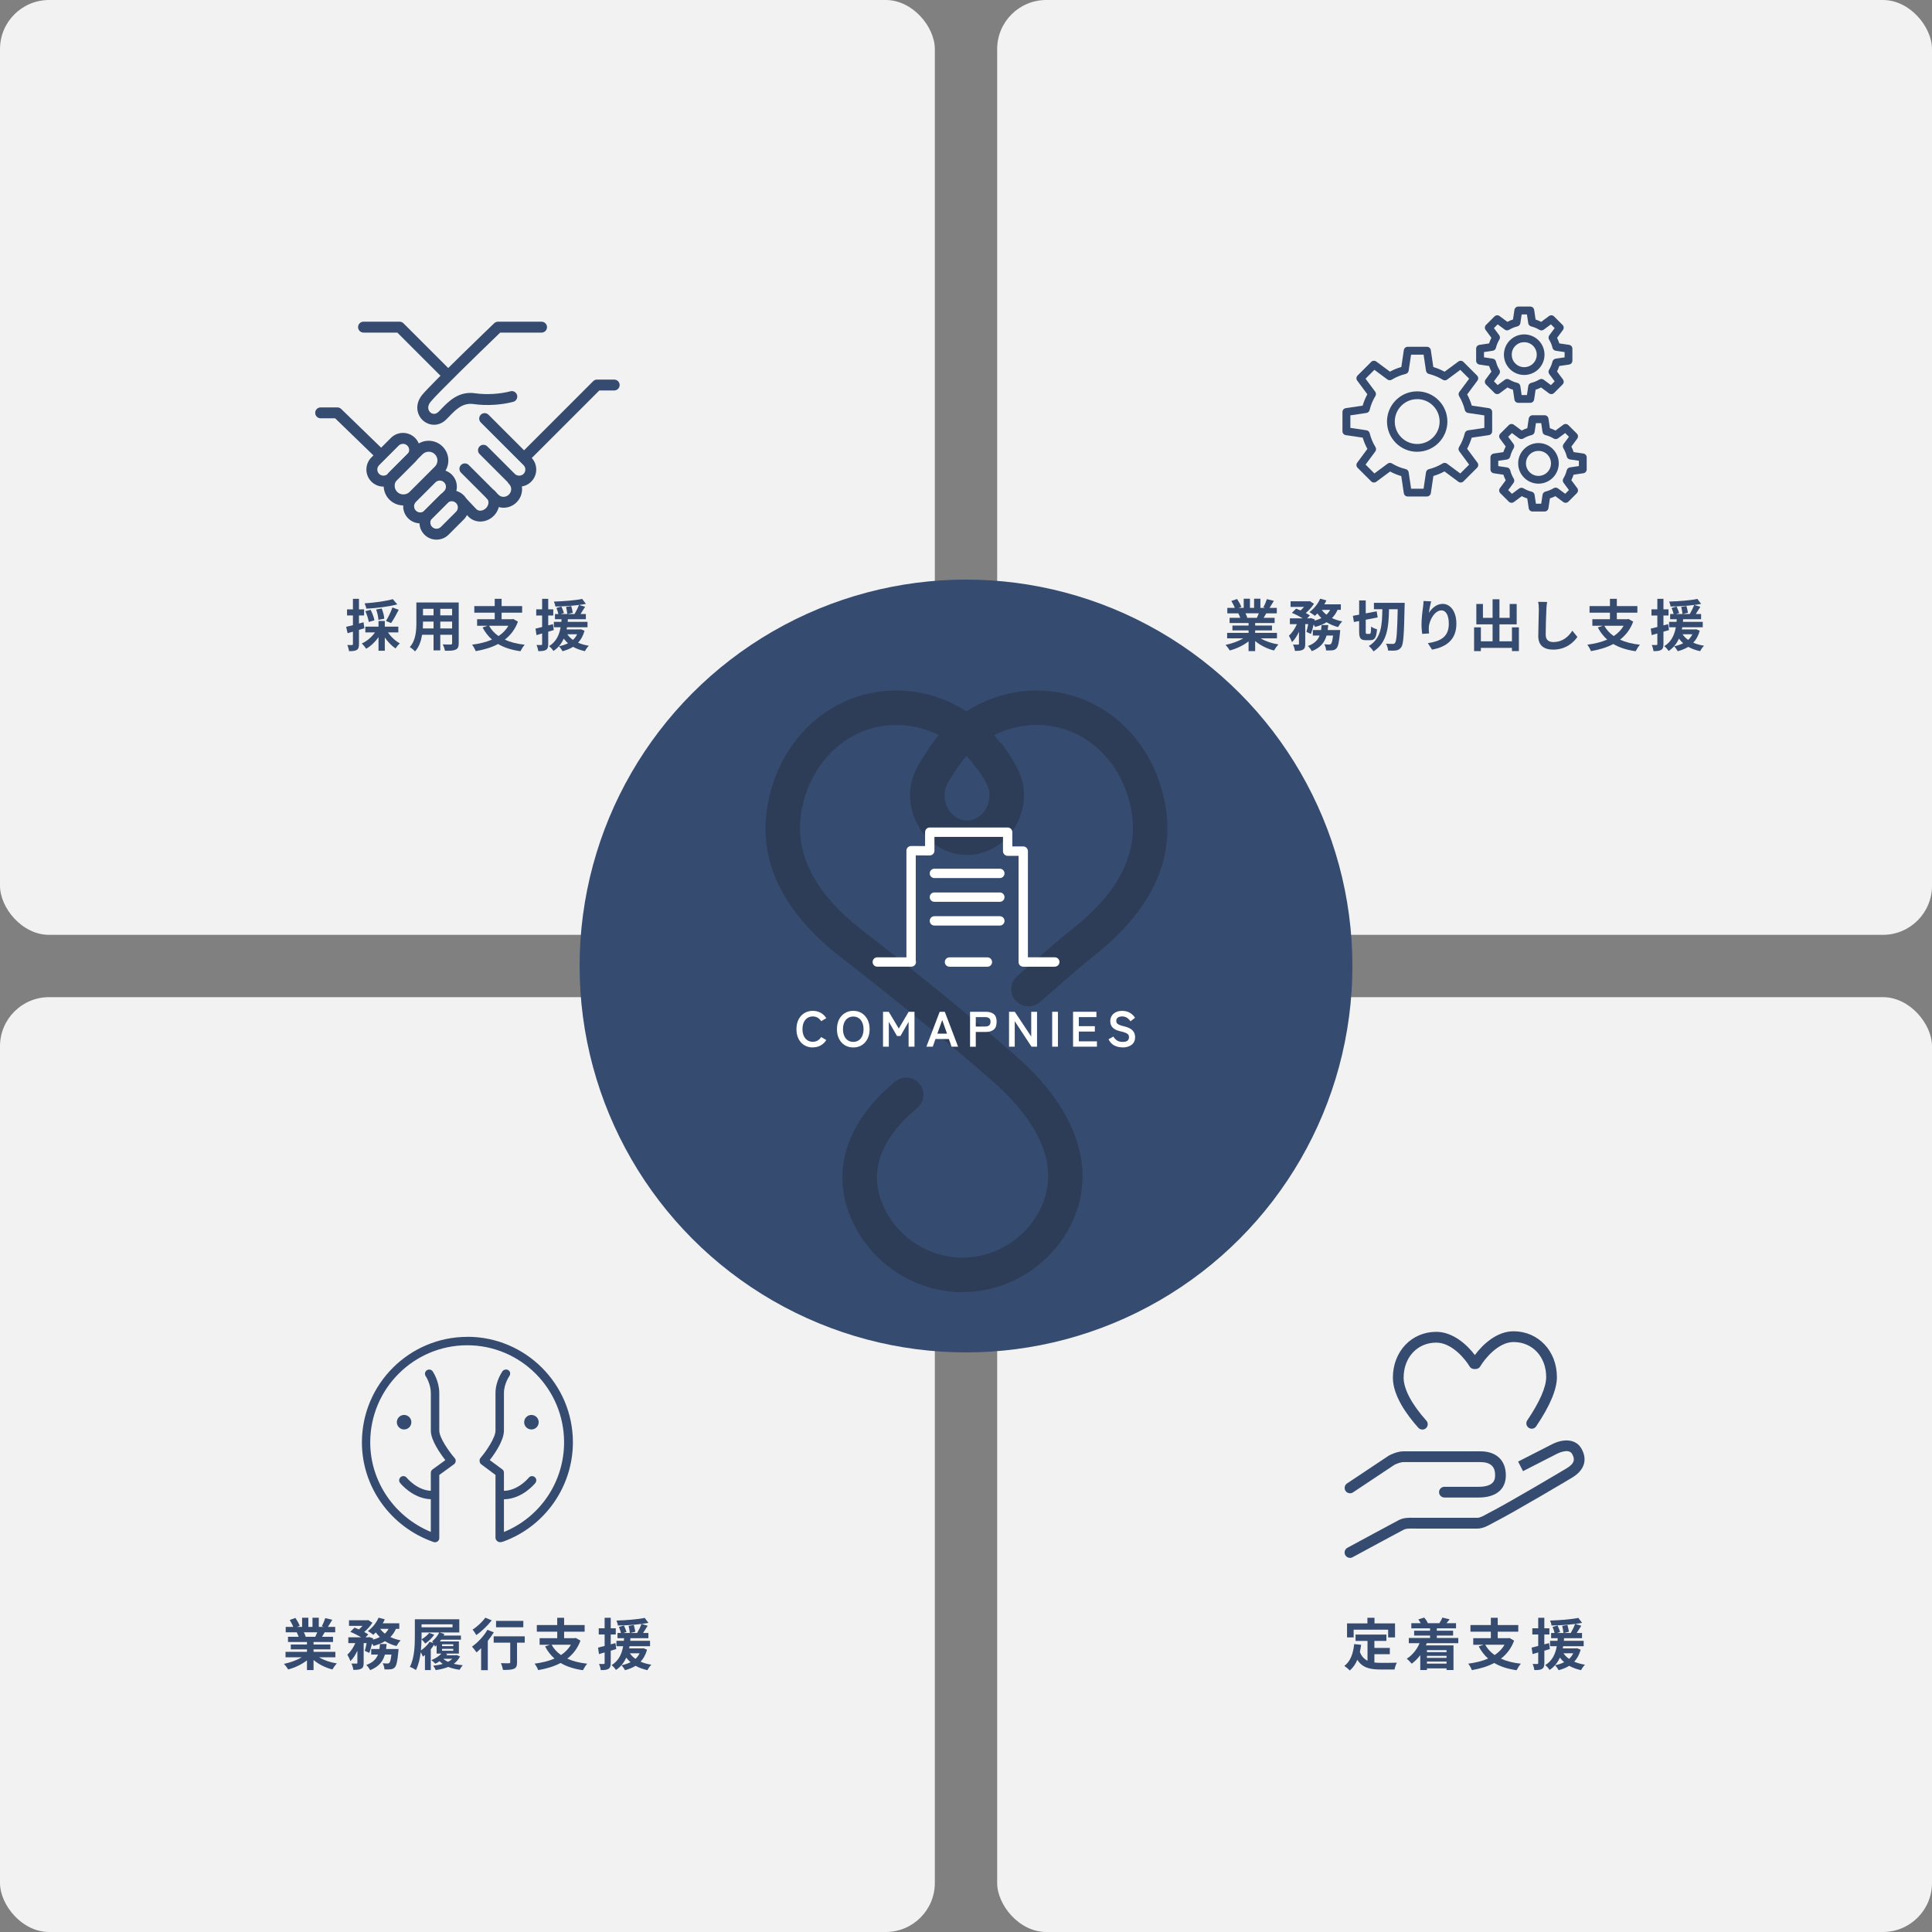 <?xml version="1.0" encoding="UTF-8"?><svg xmlns="http://www.w3.org/2000/svg" viewBox="0 0 620 620"><rect x="0" y="0" width="620" height="620" fill="#808080" stroke="none"/><defs><style>.cls-1{fill:#f2f2f2;}.cls-1,.cls-2,.cls-3,.cls-4{stroke-width:0px;}.cls-5{opacity:.28;}.cls-2{fill:#1a1a1a;}.cls-3{fill:#354b70;}.cls-4{fill:#fff;}</style></defs><g id="_レイヤー_6"><rect class="cls-1" y="320" width="300" height="300" rx="15.75" ry="15.75"/><path class="cls-3" d="M102.4,531.85c1.53.94,3.62,1.64,5.71,1.96-.49.47-1.12,1.37-1.44,1.94-2.21-.56-4.39-1.64-6.05-3.04v3.24h-2.11v-3.13c-1.67,1.31-3.89,2.36-6.03,2.92-.31-.52-.92-1.35-1.37-1.78,2.02-.42,4.14-1.17,5.69-2.11h-5.17v-1.76h6.88v-.79h-5.19v-1.55h5.19v-.81h-6.09v-1.67h3.42c-.14-.45-.38-.99-.61-1.4l.22-.04h-3.76v-1.75h2.41c-.25-.68-.72-1.55-1.12-2.23l1.84-.63c.52.77,1.12,1.84,1.37,2.54l-.88.32h1.64v-2.94h2v2.94h1.33v-2.94h2.02v2.94h1.6l-.65-.2c.43-.74.88-1.82,1.13-2.61l2.25.54c-.5.83-.99,1.64-1.4,2.27h2.34v1.75h-3.38c-.29.52-.58,1.01-.85,1.44h3.53v1.67h-6.25v.81h5.4v1.55h-5.4v.79h7v1.76h-5.22ZM97.5,523.82c.25.47.49.99.61,1.39l-.31.05h3.37c.22-.43.43-.95.63-1.44h-4.3Z"/><path class="cls-3" d="M127.07,522.72c-.47,1.03-1.06,1.89-1.8,2.63.99.47,2.11.83,3.31,1.06-.47.43-1.06,1.28-1.35,1.82-1.37-.34-2.59-.88-3.67-1.55-1.06.65-2.3,1.13-3.67,1.51-.11-.2-.29-.47-.5-.76-.25,1.12-.56,2.2-.88,3.01l-1.44-.67c.2-.67.41-1.57.58-2.48h-.95v6.34c0,.97-.14,1.55-.77,1.87-.61.34-1.42.38-2.54.38-.05-.59-.34-1.46-.61-2.03.67.02,1.39.02,1.62.02.22-.02.29-.05.29-.27v-3.85c-.63,1.33-1.39,2.54-2.25,3.33-.18-.61-.65-1.49-.97-2.07.99-.88,1.93-2.29,2.56-3.71h-2.25v-1.87h4.12c-1.01-.61-2.36-1.3-3.48-1.75l1.35-1.37c.43.16.94.36,1.42.58.4-.34.79-.74,1.13-1.13h-4.32v-1.8h5.82l.32-.07,1.37.86c-.61,1.01-1.62,2.11-2.63,2.97.52.27.97.54,1.31.79l-.88.92h.86l.29-.09,1.3.43-.07.41c.79-.22,1.55-.49,2.2-.83-.47-.45-.9-.95-1.28-1.49-.27.29-.54.54-.81.77-.41-.34-1.24-.92-1.75-1.21,1.4-1.01,2.74-2.63,3.44-4.29l2,.54c-.2.43-.41.85-.67,1.26h5.31v1.78h-1.04ZM127.91,529.17s-.04.56-.07.81c-.29,3.11-.61,4.5-1.13,5.08-.4.41-.77.56-1.31.63-.45.05-1.19.07-2.02.04-.02-.59-.25-1.44-.58-1.98.65.07,1.26.09,1.55.09.25,0,.4-.04.58-.2.25-.23.49-1.01.68-2.68h-2.09c-.61,2.14-1.89,3.89-4.74,5.01-.23-.5-.79-1.26-1.24-1.66,2.16-.79,3.21-1.94,3.76-3.35h-2.18v-1.78h2.63c.09-.52.14-1.04.18-1.6h2.14c-.05.54-.11,1.08-.18,1.6h4.02ZM122.01,522.72c.4.56.9,1.08,1.49,1.53.49-.43.88-.96,1.19-1.53h-2.68Z"/><path class="cls-3" d="M147.64,531.56c-.49.97-1.17,1.75-2.02,2.38.86.22,1.85.36,2.88.45-.34.36-.77,1.01-1.01,1.46-1.33-.18-2.58-.49-3.64-.92-1.17.49-2.56.81-4.02,1.03-.16-.41-.52-1.04-.81-1.42,1.08-.11,2.12-.29,3.06-.58-.36-.25-.7-.54-1.01-.85-.43.31-.92.56-1.37.79-.29-.31-.9-.88-1.26-1.15,1.21-.5,2.45-1.24,3.19-2.09h-1.51v-2.7c-.16.18-.34.34-.5.49-.07-.14-.18-.4-.32-.65-.29.5-.67.99-1.06,1.48v6.66h-1.87v-4.81c-.23.18-.47.36-.68.5-.09-.29-.41-.97-.67-1.44-.25,2.05-.72,4.16-1.55,5.76-.43-.34-1.39-.85-1.94-1.04,1.49-2.83,1.6-6.97,1.6-9.85v-5.42h14.26v4.23h-6.32l1.53.52c-.07.16-.14.31-.23.47h5.55v1.33h-6.36c-.13.2-.25.38-.4.56h6.1v3.91h-4.23l.5.14c-.09.13-.18.25-.29.38h2.97l.32-.05,1.1.43ZM139.05,527.27c-.13-.2-.25-.4-.36-.54.86-.72,1.76-1.76,2.27-2.86h-5.67v2.18c.92-.5,1.87-1.26,2.43-2.03l1.64.56c-.7,1.06-1.85,2.18-2.9,2.84-.25-.32-.81-1.01-1.19-1.37-.02,1.12-.07,2.34-.2,3.6,1.06-.72,2.16-1.75,2.81-2.79l1.17.41ZM135.28,521.26v.97h9.94v-.97h-9.94ZM141.86,528.25h3.6v-.58h-3.6v.58ZM141.86,529.74h3.6v-.61h-3.6v.61ZM142.27,532.33c.4.38.9.7,1.49.97.54-.27.99-.59,1.39-.97h-2.88Z"/><path class="cls-3" d="M158.47,523.82c-.54.92-1.21,1.85-1.93,2.75v9.4h-2.14v-7.04c-.5.49-.99.94-1.48,1.33-.31-.43-1.03-1.4-1.46-1.85,1.84-1.26,3.8-3.35,4.95-5.38l2.05.79ZM157.8,519.98c-1.3,1.69-3.24,3.55-4.95,4.74-.27-.47-.81-1.33-1.19-1.75,1.49-.96,3.21-2.58,4.07-3.84l2.07.85ZM168.39,527.15h-2.47v6.32c0,1.15-.22,1.75-1.01,2.07-.76.32-1.91.36-3.51.36-.09-.63-.36-1.57-.65-2.18,1.03.05,2.21.05,2.54.04.32,0,.45-.07.45-.34v-6.27h-5.31v-2.03h9.96v2.03ZM167.94,522.2h-8.75v-2.04h8.75v2.04Z"/><path class="cls-3" d="M186.28,526.48c-.9,2.47-2.38,4.36-4.23,5.8,1.78.81,3.91,1.35,6.39,1.62-.45.5-1.06,1.46-1.37,2.09-2.86-.41-5.24-1.17-7.17-2.32-2.11,1.12-4.56,1.84-7.18,2.29-.2-.58-.76-1.58-1.17-2.07,2.36-.31,4.54-.83,6.39-1.64-1.21-1.06-2.2-2.36-3.02-3.89l1.58-.54h-3.33v-2.11h5.65v-2.09h-6.55v-2.12h6.55v-2.34h2.21v2.34h6.59v2.12h-6.59v2.09h3.37l.38-.07,1.49.85ZM177.01,527.81c.72,1.31,1.73,2.41,3.02,3.31,1.31-.86,2.4-1.94,3.17-3.31h-6.19Z"/><path class="cls-3" d="M197.77,529.2c-.59.18-1.19.36-1.78.52v3.96c0,.99-.18,1.53-.72,1.87-.54.34-1.31.41-2.48.4-.05-.52-.29-1.4-.56-1.98.67.04,1.28.04,1.49.02.22,0,.31-.07.31-.31v-3.4l-1.8.54-.32-2.09c.61-.13,1.33-.31,2.12-.52v-3.69h-1.89v-1.98h1.89v-3.38h1.96v3.38h1.62v1.98h-1.62v3.17l1.51-.4.27,1.91ZM207.64,529.42c-.45,1.6-1.13,2.84-2.07,3.83,1.03.45,2.18.77,3.46.97-.45.41-.99,1.21-1.26,1.75-1.42-.31-2.7-.77-3.8-1.39-.99.61-2.16,1.08-3.4,1.4-.22-.45-.79-1.24-1.15-1.58,1.08-.22,2.07-.54,2.94-.99-.52-.41-.97-.92-1.37-1.46-.7,1.51-1.73,2.92-3.33,3.96-.29-.5-.9-1.19-1.39-1.55,2.38-1.46,3.3-3.76,3.71-6.07h-2.16v-1.73h2.39c.02-.29.04-.58.07-.85h-2.12v-1.67h1.12c-.14-.56-.41-1.35-.65-1.94l1.6-.45c.29.67.67,1.53.83,2.07l-1.01.32h2.07c-.05-.59-.22-1.53-.4-2.27l1.67-.29c.2.7.41,1.62.49,2.18l-1.67.38h2.25c.5-.85,1.08-2.02,1.4-2.9-2.4.31-5.17.47-7.58.5-.04-.47-.25-1.15-.45-1.58,3.15-.11,6.84-.38,9.06-.86l1.21,1.6c-.68.13-1.42.23-2.23.34l1.98.58c-.49.79-1.01,1.62-1.48,2.32h1.71v1.67h-5.76c-.02.29-.04.56-.07.85h6.36v1.73h-6.57c-.05.23-.09.47-.14.7h4.27l.34-.05,1.15.47ZM202.13,530.55c.45.68,1.04,1.28,1.8,1.8.54-.5,1.01-1.1,1.33-1.8h-3.13Z"/><path class="cls-3" d="M127.35,456.4c0,1.29,1.04,2.33,2.33,2.33s2.33-1.04,2.33-2.33-1.04-2.33-2.33-2.33-2.33,1.04-2.33,2.33Z"/><path class="cls-3" d="M150,429.01c-18.67,0-33.86,15.19-33.86,33.86,0,14.35,9.26,27.21,23.03,31.99.14.05.29.07.44.07.28,0,.55-.09.79-.25.36-.25.57-.67.57-1.1v-20.25l4.71-3.43c.31-.22.5-.56.55-.94s-.07-.75-.32-1.04c-1.91-2.21-4.94-6.56-4.94-8.82v-12.04c0-3.84-2.03-6.85-2.12-6.97-.42-.62-1.26-.77-1.88-.35-.62.42-.78,1.26-.36,1.88.02.02,1.65,2.47,1.65,5.45v12.04c0,3.12,3.05,7.4,4.66,9.46l-4.11,2.99c-.35.25-.56.66-.56,1.09v5.77c-4.48-.22-7.71-4.17-7.74-4.21-.47-.58-1.32-.68-1.9-.22-.59.46-.68,1.32-.22,1.9.17.21,4.07,5.03,9.86,5.23v10.49c-11.69-4.86-19.44-16.18-19.44-28.75,0-17.18,13.95-31.15,31.12-31.15s31.09,13.97,31.09,31.15c0,12.58-7.56,23.97-19.3,28.77v-10.49c5.92-.08,9.92-5.03,10.09-5.24.46-.59.37-1.43-.22-1.9s-1.44-.37-1.9.21c-.03.04-3.37,4.13-7.97,4.22v-5.79c0-.43-.15-.84-.5-1.09l-4.05-2.99c1.62-2.06,4.55-6.34,4.55-9.46v-12.04c0-2.97,1.71-5.41,1.73-5.45.42-.62.35-1.46-.27-1.88-.62-.42-1.52-.26-1.94.35-.09.13-2.23,3.14-2.23,6.97v12.04c0,2.26-2.94,6.61-4.85,8.82-.25.29-.28.66-.24,1.04.04.38.19.72.49.94l4.6,3.43v20.23c0,.42.31.82.65,1.08s.89.34,1.3.22l.48-.13s.06-.02.1-.03c13.34-4.84,22.31-17.64,22.31-31.84,0-18.67-15.19-33.86-33.86-33.86Z"/><path class="cls-3" d="M172.87,456.4c0-1.29-1.04-2.33-2.33-2.33s-2.33,1.04-2.33,2.33,1.04,2.33,2.33,2.33,2.33-1.04,2.33-2.33Z"/></g><g id="_レイヤー_5"><rect class="cls-1" x="320" y="320" width="300" height="300" rx="15.75" ry="15.75"/><path class="cls-3" d="M441.07,533.52c.65.07,1.33.11,2.05.11.97,0,3.94,0,5.15-.05-.31.52-.65,1.55-.76,2.18h-4.5c-3.33,0-5.8-.54-7.42-3.11-.59,1.39-1.39,2.54-2.41,3.42-.36-.38-1.26-1.13-1.76-1.46,1.94-1.44,2.83-3.92,3.15-7l2.23.22c-.11.81-.23,1.57-.4,2.29.54,1.44,1.39,2.3,2.45,2.83v-6.36h-3.84v-2.03h9.9v2.03h-3.85v2.25h4.95v2.02h-4.95v2.68ZM434.39,525.46h-2.11v-4.5h6.54v-1.8h2.27v1.8h6.59v4.5h-2.21v-2.47h-11.07v2.47Z"/><path class="cls-3" d="M457.87,527.31c-.09.25-.18.49-.29.72h8.86v7.89h-2.23v-.52h-6.29v.52h-2.14v-4.77c-.81,1.08-1.75,2.02-2.74,2.75-.34-.43-1.13-1.24-1.6-1.6,1.78-1.12,3.24-2.92,4.12-4.99h-3.46v-1.67h6.82v-.77h-5.11v-1.55h5.11v-.76h-6.01v-1.66h3.01c-.22-.41-.49-.85-.77-1.21l1.89-.59c.47.5.95,1.24,1.15,1.76l-.09.04h3.96l-.13-.04c.34-.52.76-1.26.94-1.76l2.34.56c-.36.47-.7.88-1.01,1.24h3.06v1.66h-6.16v.76h5.22v1.55h-5.22v.77h6.88v1.67h-10.12ZM457.92,529.54v.65h6.29v-.65h-6.29ZM464.21,531.38h-6.29v.65h6.29v-.65ZM464.21,533.88v-.67h-6.29v.67h6.29Z"/><path class="cls-3" d="M485.9,526.48c-.9,2.47-2.38,4.36-4.23,5.8,1.78.81,3.91,1.35,6.39,1.62-.45.5-1.06,1.46-1.37,2.09-2.86-.41-5.24-1.17-7.17-2.32-2.11,1.12-4.56,1.84-7.18,2.29-.2-.58-.76-1.58-1.17-2.07,2.36-.31,4.54-.83,6.39-1.64-1.21-1.06-2.2-2.36-3.03-3.89l1.58-.54h-3.33v-2.11h5.65v-2.09h-6.55v-2.12h6.55v-2.34h2.21v2.34h6.59v2.12h-6.59v2.09h3.37l.38-.07,1.49.85ZM476.62,527.81c.72,1.31,1.73,2.41,3.02,3.31,1.31-.86,2.4-1.94,3.17-3.31h-6.19Z"/><path class="cls-3" d="M497.38,529.2c-.59.18-1.19.36-1.78.52v3.96c0,.99-.18,1.53-.72,1.87-.54.34-1.31.41-2.49.4-.05-.52-.29-1.4-.56-1.98.67.04,1.28.04,1.49.02.22,0,.31-.07.31-.31v-3.4l-1.8.54-.32-2.09c.61-.13,1.33-.31,2.12-.52v-3.69h-1.89v-1.98h1.89v-3.38h1.96v3.38h1.62v1.98h-1.62v3.17l1.51-.4.27,1.91ZM507.25,529.42c-.45,1.6-1.13,2.84-2.07,3.83,1.03.45,2.18.77,3.46.97-.45.41-.99,1.21-1.26,1.75-1.42-.31-2.7-.77-3.8-1.39-.99.61-2.16,1.08-3.4,1.4-.22-.45-.79-1.24-1.15-1.58,1.08-.22,2.07-.54,2.94-.99-.52-.41-.97-.92-1.37-1.46-.7,1.51-1.73,2.92-3.33,3.96-.29-.5-.9-1.19-1.39-1.55,2.38-1.46,3.29-3.76,3.71-6.07h-2.16v-1.73h2.39c.02-.29.04-.58.07-.85h-2.12v-1.67h1.12c-.14-.56-.42-1.35-.65-1.94l1.6-.45c.29.67.67,1.53.83,2.07l-1.01.32h2.07c-.05-.59-.22-1.53-.4-2.27l1.67-.29c.2.7.41,1.62.49,2.18l-1.67.38h2.25c.5-.85,1.08-2.02,1.4-2.9-2.4.31-5.17.47-7.58.5-.04-.47-.25-1.15-.45-1.58,3.15-.11,6.84-.38,9.06-.86l1.21,1.6c-.68.13-1.42.23-2.23.34l1.98.58c-.49.79-1.01,1.62-1.48,2.32h1.71v1.67h-5.76c-.02.29-.04.56-.07.85h6.36v1.73h-6.57c-.05.23-.09.47-.14.7h4.27l.34-.05,1.15.47ZM501.74,530.55c.45.68,1.04,1.28,1.8,1.8.54-.5,1.01-1.1,1.33-1.8h-3.13Z"/><path class="cls-3" d="M474.48,480.57h-10.95c-.95,0-1.72-.77-1.72-1.72s.77-1.72,1.72-1.72h10.95c5.31,0,5.31-2.67,5.31-3.67,0-1.16,0-4.26-4.72-4.26h-24.62c-1.08,0-2.47.62-2.99.89l-13.27,8.83c-.79.53-1.86.31-2.39-.48-.53-.79-.31-1.86.48-2.39l13.33-8.88s.08-.05.12-.07c.25-.14,2.51-1.36,4.72-1.36h24.62c5.12,0,8.17,2.88,8.17,7.71,0,4.53-3.19,7.12-8.75,7.12Z"/><path class="cls-3" d="M433.22,499.94c-.61,0-1.21-.33-1.52-.9-.45-.84-.14-1.88.7-2.34.63-.34,15.42-8.35,16.44-8.86,1.63-.82,3-.8,4.91-.77.41,0,.85.01,1.35.01h18.97c.88,0,2-.62,2.98-1.17.31-.17.61-.34.89-.48,6.27-3.2,23.44-13.41,24.85-14.26,2.66-1.61,2.61-3,1.72-4.58-1.12-1.99-4.78-.1-4.93-.02-1.28.67-10.83,5.54-10.83,5.54l-1.57-3.07s9.53-4.86,10.8-5.52c3.37-1.76,7.63-2.02,9.54,1.39,1.99,3.53.92,6.89-2.94,9.23-1.42.86-18.72,11.14-25.07,14.38-.25.13-.51.27-.78.42-1.29.71-2.89,1.6-4.66,1.6h-18.97c-.52,0-.98,0-1.4-.01-1.81-.02-2.48-.01-3.31.4-.78.39-11.03,5.93-16.35,8.81-.26.14-.54.21-.82.21Z"/><path class="cls-3" d="M456.44,458.75c-.47,0-.95-.19-1.29-.57-3.72-4.16-8.16-10.32-8.16-16.07,0-8.39,5.98-14.71,13.92-14.71,5.37,0,9.91,4.17,12.39,7.45,2.54-3.44,7.06-7.63,12.41-7.63,7.93,0,13.92,6.33,13.92,14.71,0,3.95-2.24,9.27-6.66,15.8-.53.79-1.6,1-2.39.46-.79-.53-1-1.61-.46-2.39,3.97-5.87,6.07-10.67,6.07-13.87,0-6.53-4.4-11.26-10.47-11.26-5.02,0-9.42,5.64-10.69,7.82-.31.53-.88.85-1.49.85h-.45c-.61,0-1.18-.33-1.49-.85-1.24-2.12-5.58-7.63-10.69-7.63-6.07,0-10.47,4.74-10.47,11.26,0,3.63,2.59,8.52,7.29,13.77.64.71.58,1.8-.13,2.44-.33.29-.74.44-1.15.44Z"/></g><g id="_レイヤー_4"><rect class="cls-1" x="320" width="300" height="300" rx="15.75" ry="15.75"/><path class="cls-3" d="M404.57,204.85c1.53.94,3.62,1.64,5.71,1.96-.49.47-1.12,1.37-1.44,1.94-2.21-.56-4.39-1.64-6.05-3.04v3.24h-2.11v-3.13c-1.67,1.31-3.89,2.36-6.03,2.92-.31-.52-.92-1.35-1.37-1.78,2.02-.42,4.14-1.17,5.69-2.11h-5.17v-1.76h6.88v-.79h-5.19v-1.55h5.19v-.81h-6.09v-1.67h3.42c-.14-.45-.38-.99-.61-1.4l.22-.04h-3.76v-1.75h2.41c-.25-.68-.72-1.55-1.12-2.23l1.84-.63c.52.77,1.12,1.84,1.37,2.54l-.88.32h1.64v-2.94h2v2.94h1.33v-2.94h2.02v2.94h1.6l-.65-.2c.43-.74.88-1.82,1.13-2.61l2.25.54c-.5.83-.99,1.64-1.4,2.27h2.34v1.75h-3.38c-.29.52-.58,1.01-.85,1.44h3.53v1.67h-6.25v.81h5.4v1.55h-5.4v.79h7v1.76h-5.22ZM399.67,196.82c.25.47.49.99.61,1.39l-.31.05h3.37c.22-.43.43-.95.63-1.44h-4.3Z"/><path class="cls-3" d="M429.24,195.72c-.47,1.03-1.06,1.89-1.8,2.63.99.47,2.11.83,3.31,1.06-.47.43-1.06,1.28-1.35,1.82-1.37-.34-2.59-.88-3.67-1.55-1.06.65-2.3,1.13-3.67,1.51-.11-.2-.29-.47-.5-.76-.25,1.12-.56,2.2-.88,3.01l-1.44-.67c.2-.67.41-1.57.58-2.48h-.96v6.34c0,.97-.14,1.55-.77,1.87-.61.34-1.42.38-2.54.38-.05-.59-.34-1.46-.61-2.03.67.02,1.39.02,1.62.02.22-.02.29-.05.29-.27v-3.85c-.63,1.33-1.39,2.54-2.25,3.33-.18-.61-.65-1.49-.97-2.07.99-.88,1.93-2.29,2.56-3.71h-2.25v-1.87h4.12c-1.01-.61-2.36-1.3-3.48-1.75l1.35-1.37c.43.16.94.36,1.42.58.4-.34.79-.74,1.13-1.13h-4.32v-1.8h5.82l.32-.07,1.37.86c-.61,1.01-1.62,2.11-2.63,2.97.52.27.97.54,1.31.79l-.88.92h.86l.29-.09,1.3.43-.07.41c.79-.22,1.55-.49,2.2-.83-.47-.45-.9-.95-1.28-1.49-.27.29-.54.54-.81.77-.41-.34-1.24-.92-1.75-1.21,1.4-1.01,2.74-2.63,3.44-4.29l2,.54c-.2.43-.41.85-.67,1.26h5.31v1.78h-1.04ZM430.09,202.17s-.04.56-.07.81c-.29,3.11-.61,4.5-1.13,5.08-.4.41-.77.56-1.31.63-.45.05-1.19.07-2.02.04-.02-.59-.25-1.44-.58-1.98.65.07,1.26.09,1.55.09.25,0,.4-.04.58-.2.25-.23.49-1.01.68-2.68h-2.09c-.61,2.14-1.89,3.89-4.74,5.01-.23-.5-.79-1.26-1.24-1.66,2.16-.79,3.21-1.94,3.76-3.35h-2.18v-1.78h2.63c.09-.52.14-1.04.18-1.6h2.14c-.05.54-.11,1.08-.18,1.6h4.02ZM424.18,195.72c.4.56.9,1.08,1.49,1.53.49-.43.88-.96,1.19-1.53h-2.68Z"/><path class="cls-3" d="M439.56,203.41c.34,0,.4-.43.45-2.34.43.36,1.31.74,1.89.86-.2,2.65-.72,3.51-2.14,3.51h-1.49c-1.69,0-2.11-.67-2.11-2.86v-3.29l-1.67.32-.34-1.98,2.02-.38v-4.57h2.11v4.16l3.51-.67.32,1.95-3.83.76v3.71c0,.72.04.83.38.83h.92ZM450.79,193.47s-.02.81-.04,1.1c-.18,8.97-.36,12.08-1.04,13.07-.5.72-.95.94-1.64,1.08-.67.11-1.64.09-2.61.05-.04-.59-.29-1.58-.67-2.2.94.07,1.78.07,2.2.07.31,0,.5-.07.7-.34.49-.63.7-3.51.85-10.79h-2.79c-.11,5.73-.56,10.7-4.99,13.54-.31-.58-.95-1.33-1.51-1.73,4.05-2.43,4.29-6.73,4.36-11.81h-2.7v-2.05h9.88Z"/><path class="cls-3" d="M459.27,192.98c-.25.88-.61,2.7-.72,3.69.85-1.37,2.39-2.88,4.41-2.88,2.48,0,4.41,2.43,4.41,6.36,0,5.04-3.1,7.45-7.81,8.32l-1.35-2.07c3.96-.61,6.73-1.91,6.73-6.23,0-2.75-.92-4.29-2.39-4.29-2.11,0-3.94,3.17-4.03,5.51-.02.49-.02,1.06.09,1.89l-2.21.14c-.09-.68-.22-1.78-.22-2.97,0-1.66.23-3.87.5-5.71.09-.65.13-1.37.14-1.87l2.45.11Z"/><path class="cls-3" d="M487.43,201.32v7.62h-2.23v-1.03h-9.97v1.04h-2.18v-7.63h2.18v4.48h3.76v-5.44h-5.22v-6.54h2.12v4.45h3.1v-5.96h2.2v5.96h3.28v-4.45h2.25v6.54h-5.53v5.44h4.01v-4.48h2.23Z"/><path class="cls-3" d="M496.48,193.16c-.12.76-.21,1.66-.23,2.38-.09,1.91-.22,5.91-.22,8.12,0,1.8,1.08,2.38,2.45,2.38,2.95,0,4.83-1.69,6.1-3.64l1.62,2c-1.15,1.69-3.67,4.07-7.74,4.07-2.92,0-4.81-1.28-4.81-4.32,0-2.39.18-7.08.18-8.61,0-.85-.07-1.71-.23-2.41l2.88.04Z"/><path class="cls-3" d="M524.11,199.48c-.9,2.47-2.38,4.36-4.23,5.8,1.78.81,3.91,1.35,6.39,1.62-.45.5-1.06,1.46-1.37,2.09-2.86-.41-5.24-1.17-7.17-2.32-2.11,1.12-4.55,1.84-7.18,2.29-.2-.58-.76-1.58-1.17-2.07,2.36-.31,4.54-.83,6.39-1.64-1.21-1.06-2.2-2.36-3.02-3.89l1.58-.54h-3.33v-2.11h5.65v-2.09h-6.55v-2.12h6.55v-2.34h2.21v2.34h6.59v2.12h-6.59v2.09h3.37l.38-.07,1.5.85ZM514.84,200.81c.72,1.31,1.73,2.41,3.02,3.31,1.31-.86,2.4-1.94,3.17-3.31h-6.19Z"/><path class="cls-3" d="M535.6,202.2c-.59.18-1.19.36-1.78.52v3.96c0,.99-.18,1.53-.72,1.87-.54.34-1.31.41-2.48.4-.05-.52-.29-1.4-.56-1.98.67.04,1.28.04,1.49.02.22,0,.31-.07.31-.31v-3.4l-1.8.54-.32-2.09c.61-.13,1.33-.31,2.12-.52v-3.69h-1.89v-1.98h1.89v-3.38h1.96v3.38h1.62v1.98h-1.62v3.17l1.51-.4.27,1.91ZM545.46,202.42c-.45,1.6-1.13,2.84-2.07,3.83,1.03.45,2.18.77,3.46.97-.45.41-.99,1.21-1.26,1.75-1.42-.31-2.7-.77-3.8-1.39-.99.61-2.16,1.08-3.4,1.4-.22-.45-.79-1.24-1.15-1.58,1.08-.22,2.07-.54,2.93-.99-.52-.41-.97-.92-1.37-1.46-.7,1.51-1.73,2.92-3.33,3.96-.29-.5-.9-1.19-1.39-1.55,2.38-1.46,3.29-3.76,3.71-6.07h-2.16v-1.73h2.39c.02-.29.04-.58.07-.85h-2.12v-1.67h1.12c-.14-.56-.41-1.35-.65-1.94l1.6-.45c.29.67.67,1.53.83,2.07l-1.01.32h2.07c-.05-.59-.22-1.53-.4-2.27l1.67-.29c.2.7.41,1.62.49,2.18l-1.67.38h2.25c.5-.85,1.08-2.02,1.41-2.9-2.4.31-5.17.47-7.58.5-.04-.47-.25-1.15-.45-1.58,3.15-.11,6.84-.38,9.06-.86l1.21,1.6c-.68.13-1.42.23-2.23.34l1.98.58c-.49.79-1.01,1.62-1.48,2.32h1.71v1.67h-5.76c-.02.29-.04.56-.07.85h6.36v1.73h-6.57c-.05.23-.09.47-.14.7h4.27l.34-.05,1.15.47ZM539.96,203.55c.45.68,1.04,1.28,1.8,1.8.54-.5,1.01-1.1,1.33-1.8h-3.13Z"/><path class="cls-3" d="M457.92,159.33h-6.18c-.62,0-1.15-.45-1.24-1.07l-.82-5.48c-1.24-.36-2.44-.85-3.58-1.47l-4.44,3.29c-.5.37-1.19.32-1.63-.12l-4.37-4.37c-.44-.44-.49-1.13-.12-1.63l3.27-4.42c-.63-1.15-1.13-2.36-1.5-3.61l-5.43-.81c-.61-.09-1.07-.62-1.07-1.24v-6.18c0-.62.45-1.15,1.07-1.24l5.41-.8c.37-1.27.87-2.49,1.5-3.65l-3.25-4.39c-.37-.5-.32-1.19.12-1.63l4.37-4.37c.44-.44,1.13-.49,1.63-.12l4.39,3.25c1.16-.63,2.38-1.14,3.65-1.5l.8-5.41c.09-.61.62-1.07,1.24-1.07h6.18c.62,0,1.15.45,1.24,1.07l.81,5.43c1.26.37,2.47.87,3.61,1.5l4.42-3.27c.5-.37,1.19-.32,1.63.12l4.37,4.37c.44.44.49,1.13.12,1.63l-3.29,4.44c.62,1.14,1.11,2.34,1.47,3.58l5.48.82c.61.09,1.07.62,1.07,1.24v6.18c0,.62-.45,1.15-1.07,1.24l-5.5.82c-.37,1.23-.86,2.42-1.47,3.55l3.32,4.47c.37.5.32,1.19-.12,1.63l-4.37,4.37c-.44.44-1.13.49-1.63.12l-4.47-3.32c-1.13.61-2.31,1.11-3.55,1.47l-.82,5.5c-.09.61-.62,1.07-1.24,1.07ZM452.82,156.83h4.02l.78-5.25c.07-.5.45-.91.94-1.03,1.55-.38,3.03-1,4.4-1.83.43-.26.99-.24,1.39.06l4.27,3.16,2.84-2.84-3.16-4.27c-.3-.41-.33-.96-.06-1.39.83-1.36,1.44-2.84,1.82-4.4.12-.49.53-.86,1.03-.94l5.25-.78v-4.02l-5.23-.78c-.5-.07-.91-.45-1.03-.94-.38-1.56-.99-3.05-1.82-4.43-.26-.43-.24-.98.07-1.39l3.14-4.23-2.84-2.84-4.21,3.12c-.41.3-.96.33-1.4.06-1.38-.85-2.88-1.47-4.46-1.86-.49-.12-.87-.53-.94-1.03l-.77-5.17h-4.02l-.77,5.15c-.08.5-.45.91-.94,1.03-1.59.38-3.1,1-4.49,1.85-.43.27-.99.24-1.39-.06l-4.18-3.1-2.84,2.84,3.1,4.18c.3.41.33.96.06,1.39-.85,1.39-1.47,2.9-1.85,4.49-.12.5-.53.87-1.03.94l-5.15.77v4.02l5.17.77c.5.07.91.45,1.03.94.39,1.58,1.01,3.08,1.86,4.46.27.43.24.99-.06,1.4l-3.12,4.21,2.84,2.84,4.23-3.14c.41-.3.96-.33,1.39-.07,1.37.83,2.86,1.44,4.43,1.82.5.12.87.53.94,1.03l.78,5.23ZM454.79,144.98c-2.59,0-5.02-1.01-6.85-2.84-3.78-3.78-3.78-9.93,0-13.71,1.83-1.83,4.27-2.84,6.85-2.84s5.02,1.01,6.85,2.84c1.83,1.83,2.84,4.27,2.84,6.85s-1.01,5.02-2.84,6.85h0c-1.83,1.83-4.26,2.84-6.85,2.84ZM454.79,128.09c-1.92,0-3.73.75-5.09,2.11-2.8,2.81-2.8,7.37,0,10.17,1.36,1.36,3.17,2.11,5.09,2.11s3.73-.75,5.09-2.11h0c1.36-1.36,2.11-3.17,2.11-5.09s-.75-3.73-2.11-5.09-3.17-2.11-5.09-2.11Z"/><path class="cls-3" d="M491.08,129.27h-3.85c-.62,0-1.15-.45-1.24-1.07l-.46-3.12c-.61-.19-1.2-.44-1.77-.73l-2.53,1.88c-.5.37-1.19.32-1.63-.12l-2.72-2.72c-.44-.44-.49-1.13-.12-1.63l1.86-2.51c-.3-.57-.55-1.17-.75-1.79l-3.09-.46c-.61-.09-1.07-.62-1.07-1.24v-3.85c0-.62.45-1.15,1.07-1.24l3.08-.46c.2-.62.45-1.23.75-1.81l-1.85-2.5c-.37-.5-.32-1.19.12-1.63l2.72-2.72c.44-.44,1.13-.49,1.63-.12l2.5,1.85c.58-.3,1.19-.55,1.81-.75l.46-3.08c.09-.61.62-1.07,1.24-1.07h3.85c.62,0,1.15.45,1.24,1.07l.46,3.09c.62.2,1.21.45,1.79.75l2.51-1.86c.5-.37,1.19-.32,1.63.12l2.72,2.72c.44.44.49,1.13.12,1.63l-1.88,2.53c.29.57.53,1.16.73,1.77l3.12.46c.61.09,1.07.62,1.07,1.24v3.85c0,.62-.45,1.15-1.07,1.24l-3.14.47c-.19.6-.44,1.18-.72,1.75l1.89,2.55c.37.5.32,1.19-.12,1.63l-2.72,2.72c-.44.44-1.13.49-1.63.12l-2.55-1.89c-.56.29-1.14.53-1.75.72l-.47,3.14c-.09.61-.62,1.07-1.24,1.07ZM488.31,126.77h1.7l.43-2.87c.07-.5.45-.91.94-1.03.92-.23,1.8-.59,2.61-1.08.43-.26.99-.24,1.39.06l2.33,1.73,1.2-1.2-1.73-2.33c-.3-.41-.33-.96-.06-1.39.49-.81.86-1.69,1.08-2.61.12-.49.53-.86,1.03-.94l2.87-.43v-1.69l-2.86-.43c-.5-.07-.91-.45-1.03-.94-.22-.93-.58-1.81-1.08-2.63-.26-.43-.24-.98.07-1.39l1.71-2.31-1.2-1.2-2.3,1.7c-.41.3-.96.33-1.4.06-.82-.5-1.71-.87-2.64-1.1-.49-.12-.87-.53-.94-1.03l-.42-2.82h-1.69l-.42,2.81c-.08.5-.45.91-.95,1.03-.94.23-1.84.6-2.66,1.1-.43.26-.99.24-1.39-.06l-2.28-1.69-1.2,1.2,1.69,2.28c.3.41.33.96.06,1.39-.5.83-.87,1.72-1.1,2.66-.12.5-.53.87-1.03.94l-2.81.42v1.69l2.82.42c.5.07.91.45,1.03.94.23.94.6,1.83,1.1,2.64.27.43.24.99-.06,1.4l-1.7,2.3,1.2,1.2,2.31-1.71c.41-.3.96-.33,1.39-.07.82.49,1.7.86,2.63,1.08.5.12.87.53.94,1.03l.42,2.86ZM489.14,120.33c-1.67,0-3.34-.63-4.61-1.9-2.54-2.54-2.54-6.67,0-9.21,2.54-2.54,6.67-2.54,9.21,0,1.23,1.23,1.91,2.87,1.91,4.6s-.68,3.38-1.91,4.61h0c-1.27,1.27-2.94,1.9-4.61,1.9ZM489.14,109.81c-1.03,0-2.06.39-2.84,1.17-1.56,1.56-1.56,4.11,0,5.68,1.56,1.56,4.11,1.56,5.68,0h0c.76-.76,1.18-1.77,1.18-2.84s-.42-2.08-1.18-2.84c-.78-.78-1.81-1.17-2.84-1.17Z"/><path class="cls-3" d="M495.67,164.15h-3.85c-.62,0-1.15-.45-1.24-1.07l-.46-3.12c-.61-.19-1.2-.44-1.77-.73l-2.53,1.88c-.5.37-1.19.32-1.63-.12l-2.72-2.72c-.44-.44-.49-1.13-.12-1.63l1.86-2.51c-.3-.57-.55-1.17-.75-1.79l-3.09-.46c-.61-.09-1.07-.62-1.07-1.24v-3.85c0-.62.45-1.15,1.07-1.24l3.08-.46c.2-.62.45-1.23.75-1.81l-1.85-2.5c-.37-.5-.32-1.19.12-1.63l2.72-2.72c.44-.44,1.13-.49,1.63-.12l2.5,1.85c.58-.3,1.19-.55,1.81-.75l.46-3.08c.09-.61.62-1.07,1.24-1.07h3.85c.62,0,1.15.45,1.24,1.07l.46,3.09c.62.2,1.21.45,1.79.75l2.51-1.86c.49-.37,1.19-.32,1.63.12l2.72,2.72c.44.44.49,1.13.12,1.63l-1.88,2.53c.29.57.53,1.16.73,1.77l3.12.46c.61.09,1.07.62,1.07,1.24v3.85c0,.62-.45,1.15-1.07,1.24l-3.14.47c-.19.6-.44,1.18-.72,1.75l1.89,2.55c.37.5.32,1.19-.12,1.63l-2.72,2.72c-.44.44-1.13.49-1.63.12l-2.55-1.89c-.56.29-1.14.53-1.75.72l-.47,3.14c-.09.61-.62,1.07-1.24,1.07ZM492.9,161.65h1.69l.43-2.87c.07-.5.45-.91.94-1.03.92-.23,1.8-.59,2.61-1.08.43-.26.99-.24,1.39.06l2.33,1.73,1.2-1.2-1.73-2.33c-.3-.41-.33-.96-.06-1.39.49-.81.86-1.69,1.08-2.61.12-.49.53-.86,1.03-.94l2.87-.43v-1.7l-2.86-.42c-.5-.07-.91-.45-1.03-.94-.22-.93-.59-1.81-1.08-2.63-.26-.43-.24-.98.07-1.39l1.71-2.31-1.2-1.2-2.3,1.7c-.41.3-.96.33-1.4.06-.82-.5-1.71-.87-2.64-1.1-.49-.12-.87-.53-.94-1.03l-.42-2.82h-1.69l-.42,2.81c-.08.5-.45.91-.95,1.03-.94.23-1.84.6-2.66,1.1-.43.27-.99.24-1.39-.06l-2.28-1.69-1.2,1.2,1.69,2.28c.3.41.33.96.06,1.4-.5.82-.87,1.72-1.1,2.66-.12.5-.53.87-1.03.95l-2.81.42v1.7l2.82.42c.5.07.91.45,1.03.94.23.94.6,1.83,1.1,2.64.27.43.24.99-.06,1.4l-1.7,2.3,1.2,1.2,2.31-1.71c.41-.3.96-.33,1.39-.07.82.49,1.7.86,2.63,1.08.5.12.87.53.94,1.03l.43,2.86ZM493.72,155.21c-1.74,0-3.38-.68-4.61-1.91-1.23-1.23-1.91-2.87-1.91-4.61s.68-3.38,1.91-4.6c2.54-2.54,6.67-2.54,9.21,0,2.54,2.54,2.54,6.67,0,9.21h0c-1.23,1.23-2.87,1.91-4.61,1.91ZM493.72,144.69c-1.03,0-2.06.39-2.84,1.17-.76.76-1.18,1.77-1.18,2.84s.42,2.08,1.18,2.84,1.77,1.18,2.84,1.18,2.08-.42,2.84-1.18c1.56-1.56,1.56-4.11,0-5.68-.78-.78-1.81-1.17-2.84-1.17ZM497.45,152.42h0,0Z"/></g><g id="_レイヤー_3"><rect class="cls-1" width="300" height="300" rx="15.75" ry="15.75"/><path class="cls-3" d="M116.93,201.61c-.58.18-1.15.36-1.73.52v4.56c0,.99-.16,1.53-.7,1.87-.56.34-1.31.41-2.5.4-.05-.52-.29-1.4-.54-1.98.65.04,1.28.04,1.49.02.22,0,.31-.07.31-.31v-3.98c-.59.18-1.19.34-1.71.49l-.47-2.05c.61-.13,1.37-.32,2.18-.52v-3.12h-1.89v-1.96h1.89v-3.38h1.94v3.38h1.64v1.96h-1.64v2.59l1.46-.41.27,1.93ZM124.51,202.94c.94,1.42,2.38,2.77,3.82,3.53-.47.38-1.08,1.12-1.4,1.62-1.24-.81-2.47-2.11-3.44-3.53v4.27h-2.02v-4.36c-1.06,1.53-2.48,2.88-3.96,3.71-.34-.5-.95-1.28-1.42-1.67,1.64-.74,3.24-2.09,4.25-3.57h-3.1v-1.85h4.23v-1.82h2.02v1.82h4.34v1.85h-3.31ZM127.48,193.94c-2.77.77-6.64,1.21-9.92,1.39-.07-.49-.34-1.26-.56-1.71,3.21-.22,6.86-.7,9.06-1.35l1.42,1.67ZM118.35,199.59c-.14-.9-.59-2.34-1.1-3.46l1.69-.43c.54,1.04,1.06,2.45,1.22,3.37l-1.82.52ZM121.43,198.91c-.02-.86-.32-2.23-.72-3.31l1.78-.34c.43,1.04.79,2.38.83,3.28l-1.89.38ZM123.86,199.28c.7-1.13,1.62-2.97,2.07-4.34l2.03.74c-.77,1.53-1.71,3.21-2.45,4.27l-1.66-.67Z"/><path class="cls-3" d="M147.21,206.41c0,1.15-.25,1.73-.97,2.05-.74.36-1.84.4-3.46.38-.07-.58-.41-1.49-.68-2.05,1.01.05,2.2.04,2.52.04.34,0,.47-.11.47-.43v-2.7h-3.8v5.02h-2.16v-5.02h-3.67c-.32,1.96-.97,3.94-2.27,5.35-.34-.4-1.21-1.13-1.69-1.39,1.96-2.16,2.12-5.37,2.12-7.89v-6.43h13.59v13.07ZM139.13,201.68v-2.21h-3.39v.32c0,.58-.02,1.22-.05,1.89h3.44ZM135.74,195.38v2.09h3.39v-2.09h-3.39ZM145.09,195.38h-3.8v2.09h3.8v-2.09ZM145.09,201.68v-2.21h-3.8v2.21h3.8Z"/><path class="cls-3" d="M166.22,199.48c-.9,2.47-2.38,4.36-4.23,5.8,1.78.81,3.91,1.35,6.39,1.62-.45.5-1.06,1.46-1.37,2.09-2.86-.41-5.24-1.17-7.17-2.32-2.11,1.12-4.56,1.84-7.18,2.29-.2-.58-.76-1.58-1.17-2.07,2.36-.31,4.54-.83,6.39-1.64-1.21-1.06-2.2-2.36-3.02-3.89l1.58-.54h-3.33v-2.11h5.65v-2.09h-6.55v-2.12h6.55v-2.34h2.21v2.34h6.59v2.12h-6.59v2.09h3.37l.38-.07,1.49.85ZM156.95,200.81c.72,1.31,1.73,2.41,3.02,3.31,1.31-.86,2.4-1.94,3.17-3.31h-6.19Z"/><path class="cls-3" d="M177.71,202.2c-.59.18-1.19.36-1.78.52v3.96c0,.99-.18,1.53-.72,1.87-.54.34-1.31.41-2.48.4-.05-.52-.29-1.4-.56-1.98.67.04,1.28.04,1.49.02.22,0,.31-.07.31-.31v-3.4l-1.8.54-.32-2.09c.61-.13,1.33-.31,2.12-.52v-3.69h-1.89v-1.98h1.89v-3.38h1.96v3.38h1.62v1.98h-1.62v3.17l1.51-.4.27,1.91ZM187.58,202.42c-.45,1.6-1.13,2.84-2.07,3.83,1.03.45,2.18.77,3.46.97-.45.41-.99,1.21-1.26,1.75-1.42-.31-2.7-.77-3.8-1.39-.99.61-2.16,1.08-3.4,1.4-.22-.45-.79-1.24-1.15-1.58,1.08-.22,2.07-.54,2.93-.99-.52-.41-.97-.92-1.37-1.46-.7,1.51-1.73,2.92-3.33,3.96-.29-.5-.9-1.19-1.39-1.55,2.38-1.46,3.29-3.76,3.71-6.07h-2.16v-1.73h2.39c.02-.29.04-.58.07-.85h-2.12v-1.67h1.12c-.14-.56-.41-1.35-.65-1.94l1.6-.45c.29.67.67,1.53.83,2.07l-1.01.32h2.07c-.05-.59-.22-1.53-.4-2.27l1.67-.29c.2.7.41,1.62.49,2.18l-1.67.38h2.25c.5-.85,1.08-2.02,1.4-2.9-2.4.31-5.17.47-7.58.5-.04-.47-.25-1.15-.45-1.58,3.15-.11,6.84-.38,9.06-.86l1.21,1.6c-.68.13-1.42.23-2.23.34l1.98.58c-.49.79-1.01,1.62-1.48,2.32h1.71v1.67h-5.76c-.02.29-.04.56-.07.85h6.36v1.73h-6.57c-.05.23-.09.47-.14.7h4.27l.34-.05,1.15.47ZM182.07,203.55c.45.68,1.04,1.28,1.8,1.8.54-.5,1.01-1.1,1.33-1.8h-3.13Z"/><path class="cls-3" d="M168.53,148.37c-.45,0-.9-.17-1.24-.51-.68-.68-.68-1.79,0-2.47l23.07-23.07c.33-.33.77-.51,1.24-.51h5.5c.97,0,1.75.78,1.75,1.75s-.78,1.75-1.75,1.75h-4.78l-22.56,22.56c-.34.34-.79.51-1.24.51Z"/><path class="cls-3" d="M122.17,147.71c-.44,0-.88-.16-1.22-.49l-13.4-12.98h-4.65c-.97,0-1.75-.78-1.75-1.75s.78-1.75,1.75-1.75h5.36c.45,0,.89.18,1.22.49l13.91,13.48c.69.67.71,1.78.04,2.47-.34.35-.8.53-1.26.53Z"/><path class="cls-3" d="M143.58,122.07c-.45,0-.9-.17-1.24-.51l-14.83-14.83h-10.85c-.97,0-1.75-.78-1.75-1.75s.78-1.75,1.75-1.75h11.57c.46,0,.91.18,1.24.51l15.34,15.34c.68.68.68,1.79,0,2.47-.34.34-.79.51-1.24.51Z"/><path class="cls-3" d="M139.3,136.31c-1.34,0-2.62-.53-3.56-1.37-1.99-1.79-2.72-5.17-.29-8.18,2.81-3.47,22.31-22.24,23.14-23.03.33-.31.76-.49,1.21-.49h13.99c.97,0,1.75.78,1.75,1.75s-.78,1.75-1.75,1.75h-13.28c-7.1,6.84-20.25,19.64-22.33,22.22-1.19,1.48-.79,2.74-.09,3.38.62.56,1.65.79,2.68-.23.27-.27.54-.55.81-.84,2.38-2.47,5.62-5.85,10.94-5.06,3.48.51,7.9.26,11.28-.64.94-.25,1.89.31,2.14,1.24.25.93-.31,1.89-1.24,2.14-3.85,1.03-8.72,1.3-12.69.72-3.54-.52-5.76,1.79-7.91,4.03-.29.31-.58.6-.86.88-1.22,1.22-2.62,1.73-3.94,1.73Z"/><path class="cls-3" d="M123.06,156.16c-1.46,0-2.84-.57-3.88-1.61-1.03-1.03-1.6-2.41-1.6-3.88s.57-2.84,1.6-3.87l6.27-6.27c2.14-2.14,5.61-2.14,7.75,0,2.14,2.14,2.14,5.61,0,7.75h0l-6.27,6.27c-1.03,1.04-2.41,1.61-3.87,1.61ZM129.33,142.43c-.51,0-1.01.19-1.4.58l-6.27,6.27c-.37.37-.58.87-.58,1.4s.21,1.03.58,1.4c.75.75,2.05.75,2.8,0l6.27-6.27c.77-.77.77-2.03,0-2.8-.39-.39-.89-.58-1.4-.58ZM131.97,147.04h0,0Z"/><path class="cls-3" d="M166.62,156.16c-1.46,0-2.84-.57-3.88-1.61l-8.83-8.83c-.68-.68-.68-1.79,0-2.47.68-.68,1.79-.68,2.47,0l8.83,8.83c.75.75,2.05.75,2.8,0,.37-.37.58-.87.58-1.4s-.21-1.03-.58-1.4l-13.72-13.72c-.68-.68-.68-1.79,0-2.47s1.79-.68,2.47,0l13.72,13.72c1.04,1.03,1.6,2.41,1.6,3.88s-.57,2.84-1.6,3.87c-1.03,1.04-2.41,1.61-3.87,1.61Z"/><path class="cls-3" d="M161.58,162.93c-1.48,0-2.95-.56-4.06-1.67l-9.57-9.57c-.68-.68-.68-1.79,0-2.47s1.79-.68,2.47,0l9.57,9.57c.9.9,2.39.86,3.33-.08s.98-2.43.08-3.33c-.68-.68-.68-1.79,0-2.47s1.79-.68,2.47,0c1.1,1.1,1.69,2.57,1.67,4.15-.02,1.55-.65,3.02-1.75,4.13-1.17,1.17-2.69,1.75-4.21,1.75Z"/><path class="cls-3" d="M154.14,167.37c-1.38,0-2.73-.5-3.75-1.52l-3.03-3.2c-.67-.7-.64-1.81.06-2.47.7-.67,1.81-.63,2.47.07l3,3.16c.74.74,2.13.6,3.07-.34.94-.94,1.07-2.33.3-3.1-.68-.68-.68-1.79,0-2.47.68-.68,1.79-.68,2.48,0,2.14,2.14,2,5.75-.3,8.05-1.21,1.21-2.78,1.82-4.31,1.82Z"/><path class="cls-3" d="M134.86,167.95c-1.4,0-2.81-.53-3.87-1.6-2.14-2.14-2.14-5.61,0-7.75l6.27-6.27c1.03-1.04,2.41-1.61,3.87-1.61s2.84.57,3.88,1.61c1.03,1.03,1.6,2.41,1.6,3.87s-.57,2.84-1.6,3.88h0l-6.27,6.27c-1.07,1.07-2.47,1.6-3.88,1.6ZM141.13,154.22c-.53,0-1.03.21-1.4.58l-6.27,6.27c-.77.77-.77,2.03,0,2.8.77.77,2.03.77,2.8,0l6.27-6.27c.37-.37.58-.87.58-1.4s-.21-1.03-.58-1.4-.87-.58-1.4-.58ZM143.77,158.84h0,0Z"/><path class="cls-3" d="M140.08,173.18c-1.4,0-2.81-.53-3.87-1.6s-1.6-2.41-1.6-3.88.57-2.84,1.6-3.87l4.87-4.87c1.03-1.04,2.41-1.61,3.87-1.61s2.84.57,3.88,1.61c1.03,1.03,1.6,2.41,1.6,3.87s-.57,2.84-1.6,3.88l-4.87,4.87c-1.07,1.07-2.47,1.6-3.87,1.6ZM144.95,160.85c-.53,0-1.03.21-1.4.58l-4.87,4.87c-.37.37-.58.87-.58,1.4s.21,1.03.58,1.4c.77.77,2.03.77,2.8,0l4.87-4.87h0c.37-.37.58-.87.58-1.4s-.21-1.03-.58-1.4-.87-.58-1.4-.58Z"/><path class="cls-3" d="M129.44,162.2c-1.68,0-3.27-.66-4.46-1.85-1.19-1.19-1.85-2.77-1.85-4.46s.66-3.27,1.85-4.46l8.13-8.13c1.19-1.19,2.77-1.85,4.46-1.85s3.27.66,4.46,1.85c1.19,1.19,1.85,2.77,1.85,4.46s-.66,3.27-1.85,4.46h0l-8.13,8.13c-1.19,1.19-2.77,1.85-4.46,1.85ZM137.58,144.96c-.75,0-1.45.29-1.98.82l-8.13,8.13c-.53.53-.82,1.23-.82,1.98s.29,1.45.82,1.98c1.06,1.06,2.9,1.06,3.96,0l8.13-8.13c.53-.53.82-1.23.82-1.98s-.29-1.45-.82-1.98c-.53-.53-1.23-.82-1.98-.82ZM140.8,150.98h0,0Z"/></g><g id="_レイヤー_2"><circle class="cls-3" cx="310" cy="310" r="124"/><g class="cls-5"><path class="cls-2" d="M332.72,221.58c-8.14,0-15.92,2.42-22.55,6.71-6.65-4.29-14.43-6.71-22.55-6.71-20.45,0-37.42,15.09-41.27,36.69-3.18,17.87,4.7,34.32,23.45,48.89,19.34,15.04,34.74,27.61,48.46,39.55,10.83,9.45,22.5,23.95,16.44,39.31-4.14,10.51-14.51,17.56-25.81,17.56-12.18,0-23.11-8.12-26.58-19.74-3.63-12.15,4.53-22.05,12.02-28.25,2.36-1.94,2.7-5.42.75-7.78-1.96-2.34-5.44-2.68-7.8-.74-14.24,11.75-19.76,25.94-15.59,39.94,4.88,16.28,20.16,27.66,37.19,27.66,15.79,0,30.31-9.89,36.1-24.57,6.58-16.68-.34-35.04-19.47-51.7-13.87-12.09-29.42-24.78-48.91-39.95-15.26-11.86-21.77-24.72-19.37-38.22,2.91-16.23,15.39-27.58,30.39-27.58,4.82,0,9.47,1.17,13.66,3.26-1.11,1.28-2.15,2.63-3.11,4.06-.16.23-.27.48-.39.72l-.13.19c-2.87,4.27-5.59,8.3-5.59,14.22,0,10.63,8.19,19.26,18.27,19.26s18.27-8.64,18.27-19.26c0-5.92-2.71-9.95-5.57-14.21l-1.03-1.54c-.39-.58-.87-1.04-1.38-1.43-.53-.67-1.03-1.36-1.59-2.01,4.19-2.1,8.86-3.27,13.69-3.27,14.99,0,27.48,11.35,30.37,27.58,2.41,13.5-4.11,26.36-19.36,38.22-3,2.34-7.85,6.57-12.54,10.66l-4.74,4.13c-2.31,2.01-2.57,5.49-.58,7.8,1.11,1.27,2.65,1.91,4.19,1.91,1.28,0,2.57-.43,3.63-1.35l4.77-4.14c4.57-4,9.31-8.12,12.05-10.27,18.75-14.58,26.65-31.03,23.45-48.89-3.84-21.61-20.8-36.69-41.25-36.69M310.33,263.3c-3.98,0-7.21-3.67-7.21-8.2,0-2.46,1.14-4.24,3.69-8.04l1.08-1.61s.03-.06.06-.11c.69-.95,1.43-1.88,2.22-2.73.93,1.01,1.81,2.07,2.62,3.21.26.39.56.71.9,1l.16.24c2.55,3.8,3.69,5.59,3.69,8.04,0,4.53-3.23,8.2-7.21,8.2"/></g><path class="cls-4" d="M338.49,310.23h-10.12c-.8,0-1.47-.63-1.5-1.44v-.17s0-33.97,0-33.97h-3.51c-.83-.02-1.49-.69-1.49-1.51v-4.58h-22v4.46c0,.4-.16.78-.44,1.06-.28.28-.68.42-1.06.44l-4.49-.02v33.75c.14.43.08.9-.16,1.28-.28.43-.75.69-1.26.69h-10.93c-.83,0-1.5-.67-1.5-1.5s.67-1.5,1.5-1.5h9.35v-34.23c0-.4.16-.78.44-1.06.28-.28.67-.42,1.06-.44l4.49.02v-4.46c0-.83.67-1.5,1.5-1.5h25c.83,0,1.5.67,1.5,1.5v4.58h3.51c.83.02,1.49.69,1.49,1.51v34.07h8.63c.83,0,1.5.67,1.5,1.5s-.67,1.5-1.5,1.5Z"/><path class="cls-4" d="M320.86,281.78h-21c-.83,0-1.5-.67-1.5-1.5s.67-1.5,1.5-1.5h21c.83,0,1.5.67,1.5,1.5s-.67,1.5-1.5,1.5Z"/><path class="cls-4" d="M320.86,289.4h-21c-.83,0-1.5-.67-1.5-1.5s.67-1.5,1.5-1.5h21c.83,0,1.5.67,1.5,1.5s-.67,1.5-1.5,1.5Z"/><path class="cls-4" d="M320.86,297.02h-21c-.83,0-1.5-.67-1.5-1.5s.67-1.5,1.5-1.5h21c.83,0,1.5.67,1.5,1.5s-.67,1.5-1.5,1.5Z"/><path class="cls-4" d="M316.87,310.23h-12.17c-.83,0-1.5-.67-1.5-1.5s.67-1.5,1.5-1.5h12.17c.83,0,1.5.67,1.5,1.5s-.67,1.5-1.5,1.5Z"/><path class="cls-4" d="M260.83,336.14c-1.01,0-1.92-.24-2.71-.72-.79-.48-1.42-1.16-1.86-2.04-.45-.88-.67-1.91-.67-3.1s.22-2.23.67-3.11c.45-.88,1.07-1.56,1.86-2.05.79-.49,1.7-.73,2.71-.73.94,0,1.78.21,2.53.62s1.35,1,1.81,1.74l-1.65.96c-.3-.48-.67-.85-1.13-1.12-.45-.27-.97-.4-1.56-.4-.66,0-1.24.17-1.74.5-.5.34-.89.81-1.16,1.42s-.41,1.33-.41,2.15.14,1.52.41,2.14.66,1.09,1.16,1.42c.5.34,1.08.5,1.74.5.59,0,1.11-.13,1.56-.4.45-.27.83-.64,1.13-1.12l1.65.96c-.46.74-1.06,1.31-1.81,1.73s-1.59.62-2.53.62Z"/><path class="cls-4" d="M273.83,336.14c-1.01,0-1.92-.24-2.71-.72-.79-.48-1.42-1.16-1.86-2.04-.45-.88-.67-1.91-.67-3.1s.22-2.23.67-3.11c.45-.88,1.07-1.56,1.86-2.05.79-.49,1.7-.73,2.71-.73s1.91.24,2.7.73,1.4,1.17,1.86,2.05c.45.88.68,1.92.68,3.11s-.23,2.22-.68,3.1c-.45.88-1.07,1.56-1.86,2.04-.78.48-1.68.72-2.7.72ZM273.83,334.35c.67,0,1.25-.17,1.74-.5s.87-.81,1.14-1.42.41-1.33.41-2.14-.14-1.54-.41-2.15-.65-1.09-1.14-1.42-1.07-.5-1.74-.5-1.24.17-1.74.5c-.5.34-.89.81-1.16,1.42s-.41,1.33-.41,2.15.14,1.52.41,2.14.66,1.09,1.16,1.42c.5.34,1.08.5,1.74.5Z"/><path class="cls-4" d="M283.37,335.89v-11.2h1.84l3.22,5.38,3.17-5.38h1.87v11.2h-1.89v-7.98l-2.62,4.56h-1.09l-2.64-4.56v7.98h-1.86Z"/><path class="cls-4" d="M297.29,335.89l4.27-11.2h1.63l4.27,11.2h-2.1l-.86-2.46h-4.3l-.86,2.46h-2.05ZM300.81,331.71h3.1l-1.54-4.37-1.57,4.37Z"/><path class="cls-4" d="M311.3,335.89v-11.2h5.12c1.05,0,1.88.25,2.49.74s.92,1.32.92,2.48-.31,2-.92,2.5c-.61.5-1.44.75-2.49.75h-3.28v4.74h-1.84ZM313.14,329.42h3.02c.54,0,.97-.12,1.26-.35.3-.23.45-.62.45-1.17s-.15-.92-.45-1.15c-.3-.23-.72-.35-1.26-.35h-3.02v3.02Z"/><path class="cls-4" d="M323.81,335.89v-11.2h1.84l5.28,7.95v-7.95h1.87v11.2h-1.78l-5.38-8.18v8.18h-1.84Z"/><path class="cls-4" d="M337.66,335.89v-11.2h1.84v11.2h-1.84Z"/><path class="cls-4" d="M344.36,335.89v-11.2h7.49v1.71h-5.65v2.91h5.15v1.73h-5.15v3.14h5.82v1.71h-7.66Z"/><path class="cls-4" d="M360.2,336.11c-.94,0-1.8-.2-2.58-.59s-1.41-1.06-1.88-2l1.55-.88c.32.53.71.95,1.17,1.26.46.3,1.06.46,1.81.46s1.27-.14,1.58-.41c.3-.27.46-.64.46-1.11,0-.3-.07-.55-.2-.77-.13-.21-.41-.41-.83-.6-.42-.19-1.07-.38-1.94-.57-1.04-.25-1.8-.63-2.3-1.17s-.74-1.21-.74-2.03c0-.65.16-1.22.47-1.72s.76-.88,1.33-1.16,1.24-.42,2.01-.42c1.01,0,1.87.22,2.56.66.69.44,1.22.96,1.58,1.56l-1.46,1.12c-.18-.26-.39-.5-.64-.74-.25-.24-.53-.44-.86-.59-.33-.15-.73-.23-1.2-.23-.55,0-1.01.12-1.35.36-.35.24-.52.6-.52,1.08,0,.21.05.42.15.62.1.2.33.39.67.57s.88.36,1.61.53c1.28.29,2.2.72,2.77,1.3.57.58.85,1.3.85,2.18,0,1.07-.37,1.89-1.11,2.46-.74.57-1.72.86-2.94.86Z"/></g></svg>